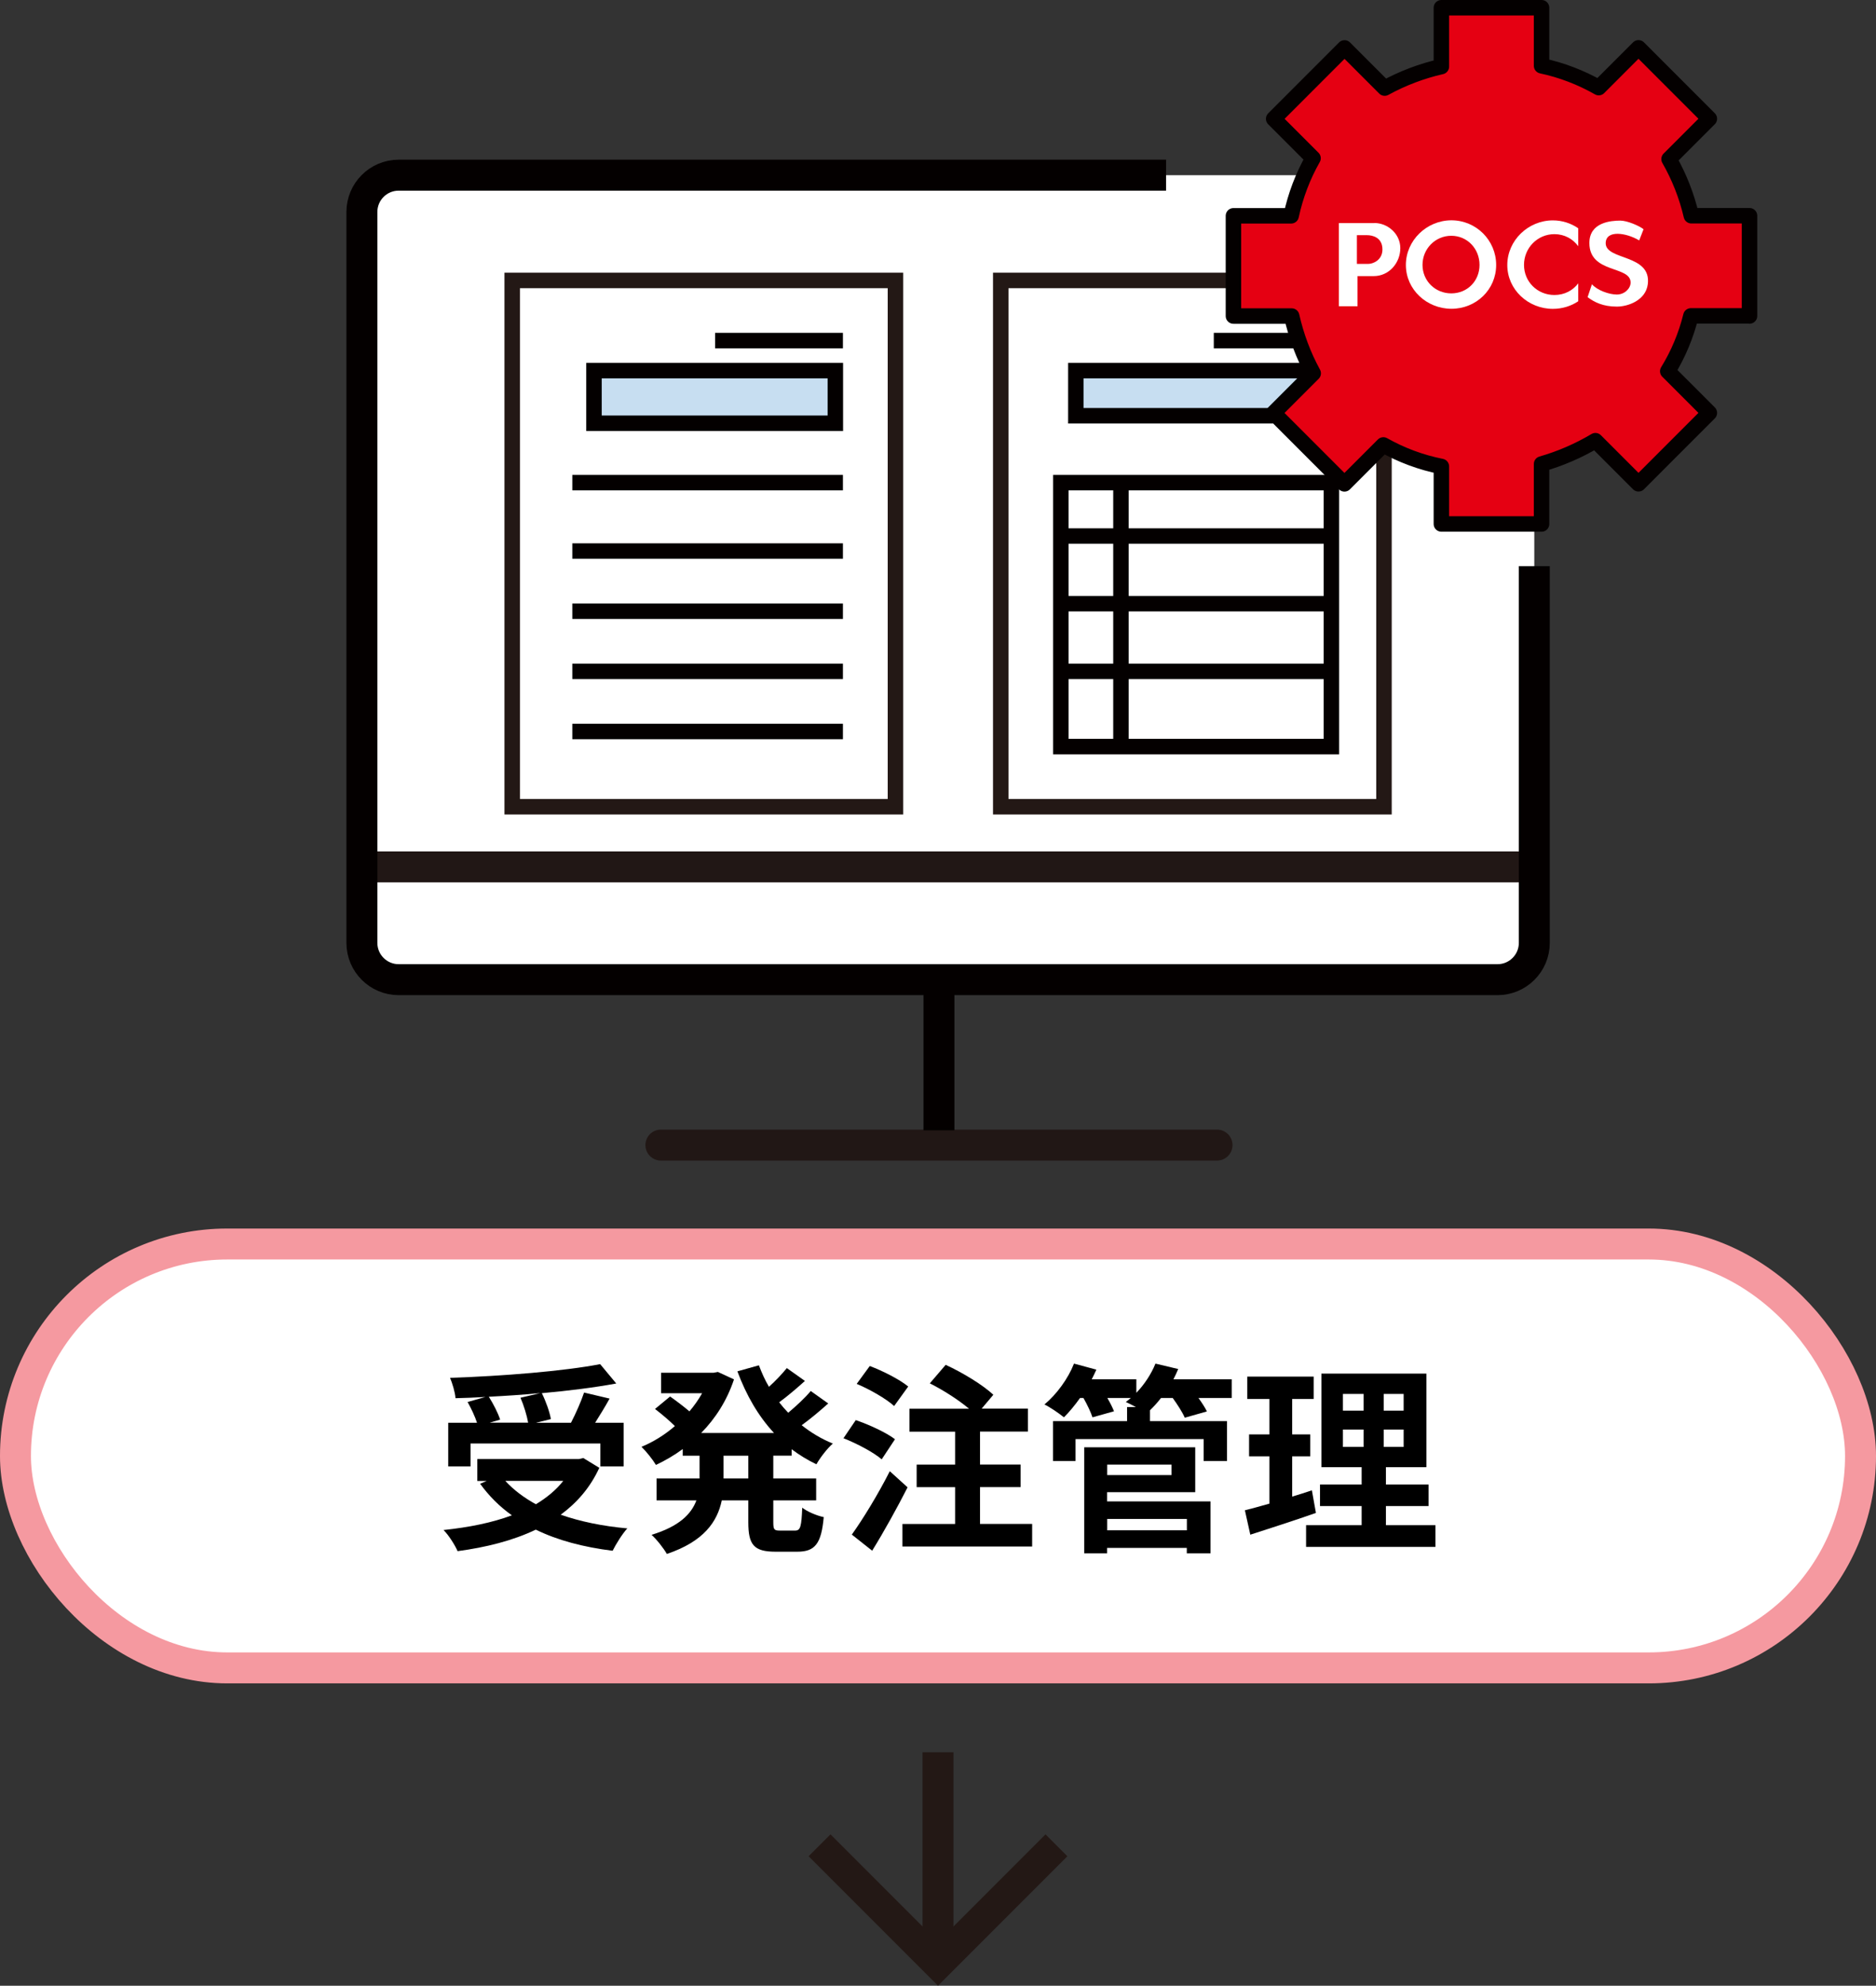 <?xml version="1.0" encoding="UTF-8"?>
<svg id="_レイヤー_1" data-name="レイヤー 1" xmlns="http://www.w3.org/2000/svg" viewBox="0 0 242.5 256.53">
  <rect x="0" y="0" width="242.5" height="256.53" fill="#333333" stroke="none"/>
  <defs>
    <style>
      .cls-1, .cls-2, .cls-3, .cls-4, .cls-5, .cls-6 {
        stroke-width: 4px;
      }

      .cls-1, .cls-2, .cls-3, .cls-7, .cls-5, .cls-8, .cls-6, .cls-9 {
        stroke-miterlimit: 10;
      }

      .cls-1, .cls-2, .cls-3, .cls-5 {
        fill: none;
      }

      .cls-1, .cls-9 {
        stroke: #231815;
      }

      .cls-2, .cls-5 {
        stroke: #211715;
      }

      .cls-3, .cls-7, .cls-8, .cls-6, .cls-10 {
        stroke: #040000;
      }

      .cls-4 {
        stroke: #f599a0;
      }

      .cls-4, .cls-8, .cls-6, .cls-9, .cls-11 {
        fill: #fff;
      }

      .cls-7 {
        fill: #c7def1;
      }

      .cls-7, .cls-8, .cls-9, .cls-10 {
        stroke-width: 2px;
      }

      .cls-5 {
        stroke-linecap: round;
      }

      .cls-12 {
        fill: #000;
      }

      .cls-12, .cls-11 {
        stroke-width: 0px;
      }

      .cls-10 {
        fill: #e50012;
        stroke-linejoin: round;
      }
    </style>
  </defs>
  <rect class="cls-4" x="2" y="160.71" width="238.5" height="54.76" rx="27.38" ry="27.38"/>
  <g>
    <path class="cls-12" d="M77.47,189.62c-1.17,2.55-2.89,4.52-4.99,6.06,2.5.88,5.41,1.48,8.61,1.77-.65.7-1.48,2.05-1.9,2.89-3.77-.47-7.12-1.35-9.93-2.73-2.99,1.43-6.45,2.29-10.11,2.78-.31-.73-1.17-2.11-1.82-2.73,3.25-.34,6.27-.94,8.84-1.9-1.59-1.12-2.96-2.5-4.11-4.08l.86-.36h-1.22v-2.83h13.13l.57-.13,2.08,1.27ZM60.83,189.44h-2.89v-5.64h3.72c-.26-.81-.75-1.85-1.22-2.68l2.31-.65c-1.3.08-2.63.13-3.87.16-.05-.78-.42-1.95-.7-2.63,6.84-.23,14.67-.86,19.4-1.77l2.08,2.5c-2.81.52-6.16.94-9.62,1.25.52,1.04,1.01,2.42,1.17,3.35l-1.92.47h4.52c.62-1.2,1.3-2.73,1.69-3.9l3.3.78c-.6,1.09-1.27,2.16-1.87,3.12h3.69v5.64h-3.02v-2.96h-16.77v2.96ZM69.85,179.97c-2.18.21-4.45.36-6.66.47.6.96,1.2,2.13,1.46,2.96l-1.35.39h4.97c-.16-.91-.55-2.21-.99-3.22l2.57-.6ZM65.32,191.31c1.07,1.17,2.39,2.16,3.95,3.02,1.38-.83,2.6-1.82,3.54-3.02h-7.49Z"/>
    <path class="cls-12" d="M99.96,188.06v2.94h5.54v2.83h-5.54v2.81c0,.94.1,1.09.83,1.09h2c.68,0,.81-.52.91-2.96.65.52,1.9,1.04,2.78,1.22-.31,3.43-1.12,4.47-3.41,4.47h-2.83c-2.81,0-3.51-.91-3.51-3.8v-2.83h-3.43c-.57,2.73-2.29,5.3-7.1,6.92-.39-.7-1.33-1.9-1.98-2.47,3.59-1.09,5.15-2.7,5.8-4.45h-5.15v-2.83h5.56v-2.94h-2.18v-.86c-1.09.81-2.26,1.48-3.46,2.05-.42-.7-1.27-1.77-1.87-2.34,1.51-.62,2.99-1.53,4.32-2.68-.68-.68-1.72-1.56-2.57-2.21l1.95-1.61c.78.55,1.77,1.3,2.5,1.92.62-.73,1.17-1.51,1.64-2.34h-5.3v-2.65h6.79l.55-.1,2.08.96c-.91,2.73-2.39,5.04-4.24,6.92h9.41c-2.03-2.18-3.59-4.89-4.73-7.96l2.78-.78c.36.96.78,1.9,1.3,2.78.86-.78,1.72-1.69,2.31-2.42l2.34,1.66c-1.07.96-2.26,1.98-3.33,2.76.36.47.75.91,1.17,1.35,1.04-.88,2.18-1.92,2.91-2.81l2.26,1.61c-1.07.96-2.31,2-3.43,2.81,1.2.96,2.55,1.77,4.03,2.37-.73.62-1.66,1.85-2.13,2.68-1.14-.55-2.21-1.2-3.2-1.95v.83h-2.37ZM96.73,188.06h-3.2v2.94h3.2v-2.94Z"/>
    <path class="cls-12" d="M113.97,188.53c-1.04-.91-3.22-2.05-4.94-2.73l1.59-2.34c1.69.57,3.95,1.61,5.07,2.47l-1.72,2.6ZM117.32,192.14c-1.38,2.7-3.02,5.67-4.58,8.19l-2.63-2.08c1.4-1.95,3.38-5.17,4.91-8.19l2.29,2.08ZM115.58,181.64c-.99-.91-3.15-2.16-4.84-2.86l1.69-2.31c1.66.62,3.87,1.74,4.97,2.65l-1.82,2.52ZM133.42,196.88v2.91h-16.77v-2.91h6.81v-4.76h-4.97v-2.91h4.97v-4.26h-5.9v-2.96h7.7c-1.35-1.14-3.35-2.42-5.07-3.28l2.05-2.39c2.11.96,4.84,2.6,6.16,3.87l-1.51,1.79h5.98v2.96h-6.19v4.26h5.25v2.91h-5.25v4.76h6.73Z"/>
    <path class="cls-12" d="M159.21,180.6h-4.29c.44.62.86,1.25,1.09,1.74l-2.86.81c-.29-.68-.94-1.69-1.56-2.55h-1.51c-.47.6-.94,1.12-1.43,1.59v1.4h9.96v5.15h-3.02v-2.83h-16.56v2.83h-2.91v-5.15h9.57v-1.82h1.14c-.47-.26-.96-.49-1.3-.65.21-.16.44-.34.65-.52h-3.04c.36.62.68,1.25.86,1.72l-2.78.78c-.21-.65-.68-1.64-1.17-2.5h-.44c-.68.96-1.4,1.82-2.08,2.5-.6-.49-1.82-1.33-2.52-1.66,1.56-1.3,3.04-3.3,3.82-5.28l2.89.78c-.18.42-.39.83-.6,1.25h5.77v1.74c1.04-1.07,1.92-2.42,2.47-3.77l2.94.7c-.18.44-.39.88-.62,1.33h7.54v2.42ZM143.12,193.96h13.36v6.71h-3.07v-.7h-10.3v.7h-2.96v-13.7h14.35v5.8h-11.39v1.2ZM143.12,189.21v1.35h8.32v-1.35h-8.32ZM143.12,196.23v1.46h10.3v-1.46h-10.3Z"/>
    <path class="cls-12" d="M170.1,195.45c-2.86,1.01-5.98,2-8.48,2.81l-.7-3.15c.91-.23,1.98-.52,3.17-.86v-6.11h-2.63v-2.83h2.63v-4.58h-2.86v-2.89h8.58v2.89h-2.78v4.58h2.34v2.83h-2.34v5.2c.86-.26,1.72-.52,2.55-.81l.52,2.91ZM185.55,197.03v2.81h-16.72v-2.81h7.18v-2.47h-5.38v-2.78h5.38v-2.24h-5.2v-12.09h13.57v12.09h-5.23v2.24h5.51v2.78h-5.51v2.47h6.4ZM173.59,182.24h2.68v-2.16h-2.68v2.16ZM173.59,186.92h2.68v-2.24h-2.68v2.24ZM181.44,180.08h-2.57v2.16h2.57v-2.16ZM181.44,184.68h-2.57v2.24h2.57v-2.24Z"/>
  </g>
  <g>
    <polyline class="cls-1" points="136.56 238.39 121.25 253.7 105.94 238.39"/>
    <line class="cls-1" x1="121.25" y1="253.7" x2="121.25" y2="226.37"/>
  </g>
  <g>
    <rect class="cls-11" x="46.78" y="22.63" width="151.55" height="103.93" rx="4.89" ry="4.89"/>
    <line class="cls-5" x1="85.43" y1="147.93" x2="157.32" y2="147.93"/>
    <line class="cls-2" x1="46.78" y1="111.99" x2="198.33" y2="111.99"/>
    <path class="cls-3" d="M198.33,73.14v48.67c0,2.62-2.13,4.75-4.75,4.75H51.53c-2.62,0-4.75-2.13-4.75-4.75V27.38c0-2.62,2.13-4.75,4.75-4.75h99.2"/>
    <g>
      <rect class="cls-9" x="129.36" y="36.23" width="49.54" height="67.99"/>
      <rect class="cls-8" x="137.13" y="62.35" width="34.97" height="34.1"/>
      <line class="cls-8" x1="137.19" y1="69.25" x2="171.68" y2="69.25"/>
      <line class="cls-8" x1="137.19" y1="77.99" x2="171.68" y2="77.99"/>
      <line class="cls-8" x1="137.19" y1="86.73" x2="171.68" y2="86.73"/>
      <line class="cls-8" x1="144.9" y1="62.35" x2="144.9" y2="96.83"/>
      <rect class="cls-7" x="139.07" y="47.88" width="33.43" height="5.83"/>
      <line class="cls-8" x1="173.32" y1="44" x2="156.9" y2="44"/>
    </g>
    <g>
      <rect class="cls-9" x="66.21" y="36.23" width="49.54" height="67.99"/>
      <line class="cls-8" x1="73.98" y1="71.19" x2="108.96" y2="71.19"/>
      <line class="cls-8" x1="73.98" y1="62.35" x2="108.96" y2="62.35"/>
      <line class="cls-8" x1="73.98" y1="78.96" x2="108.96" y2="78.96"/>
      <line class="cls-8" x1="73.98" y1="86.73" x2="108.96" y2="86.73"/>
      <line class="cls-8" x1="73.98" y1="94.5" x2="108.96" y2="94.5"/>
      <rect class="cls-7" x="76.78" y="47.88" width="31.2" height="6.8"/>
      <line class="cls-8" x1="108.96" y1="44" x2="92.44" y2="44"/>
    </g>
    <path class="cls-10" d="M226.15,40.82v-12.95h-7.52c-.6-2.57-1.57-5.03-2.88-7.32l5.21-5.21-9.16-9.16c-1.25,1.25-3.34,3.34-5.14,5.14-2.3-1.31-4.8-2.27-7.39-2.82V1h-12.95v7.6c-2.56.58-5.03,1.52-7.33,2.78l-5.19-5.19-9.16,9.16,5.09,5.09c-1.32,2.32-2.27,4.83-2.83,7.44h-7.46v12.95h7.53c.58,2.58,1.51,5.08,2.78,7.4-1.81,1.81-3.88,3.88-5.12,5.12l9.16,9.16,5.03-5.03c2.34,1.32,4.87,2.26,7.5,2.78v7.43h12.95v-7.75c2.44-.7,4.78-1.71,6.96-3.01l5.57,5.57,9.16-9.16-5.38-5.38c1.36-2.21,2.37-4.63,2.99-7.15h7.57Z"/>
    <g>
      <path class="cls-11" d="M177.68,28.82h-4.61v10.74h2.41v-3.89h2.09c2,0,3.44-1.72,3.44-3.61s-1.67-3.25-3.33-3.25ZM176.9,34.09h-1.5v-3.71h1.28c.76,0,2.02.3,2.02,1.85,0,1.39-1.24,1.86-1.8,1.86Z"/>
      <path class="cls-11" d="M187.62,28.46c-3.19,0-5.89,2.59-5.89,5.77s2.7,5.66,5.89,5.66,5.78-2.47,5.78-5.66-2.59-5.77-5.78-5.77ZM187.6,37.9c-2.08,0-3.72-1.61-3.72-3.68s1.64-3.76,3.72-3.76,3.65,1.68,3.65,3.76-1.57,3.68-3.65,3.68Z"/>
      <path class="cls-11" d="M204.01,36.6c-.69.93-1.79,1.51-3.08,1.51-2.19,0-3.93-1.7-3.93-3.89s1.74-3.97,3.93-3.97c1.29,0,2.39.61,3.08,1.56v-2.32c-.93-.64-2.06-1.02-3.28-1.02-3.19,0-5.89,2.59-5.89,5.77s2.7,5.66,5.89,5.66c1.22,0,2.35-.36,3.28-.98v-2.31Z"/>
      <path class="cls-11" d="M212.45,29.62l-.56,1.44c-1.67-1-4.29-1.39-4.33.33-.06,2.28,5.94,1.39,5.44,5.33-.27,2.09-2.56,2.89-4,2.89-1.78,0-2.89-.56-3.78-1.22l.56-1.67c.67.78,2.22,1.33,3.22,1.33s1.78-.78,1.78-1.55c0-2.22-5.33-1.11-5.33-5.11,0-2.67,2.78-2.89,4-2.89.89,0,2.44.67,3,1.11Z"/>
    </g>
    <line class="cls-6" x1="121.37" y1="126.23" x2="121.37" y2="146.02"/>
  </g>
</svg>